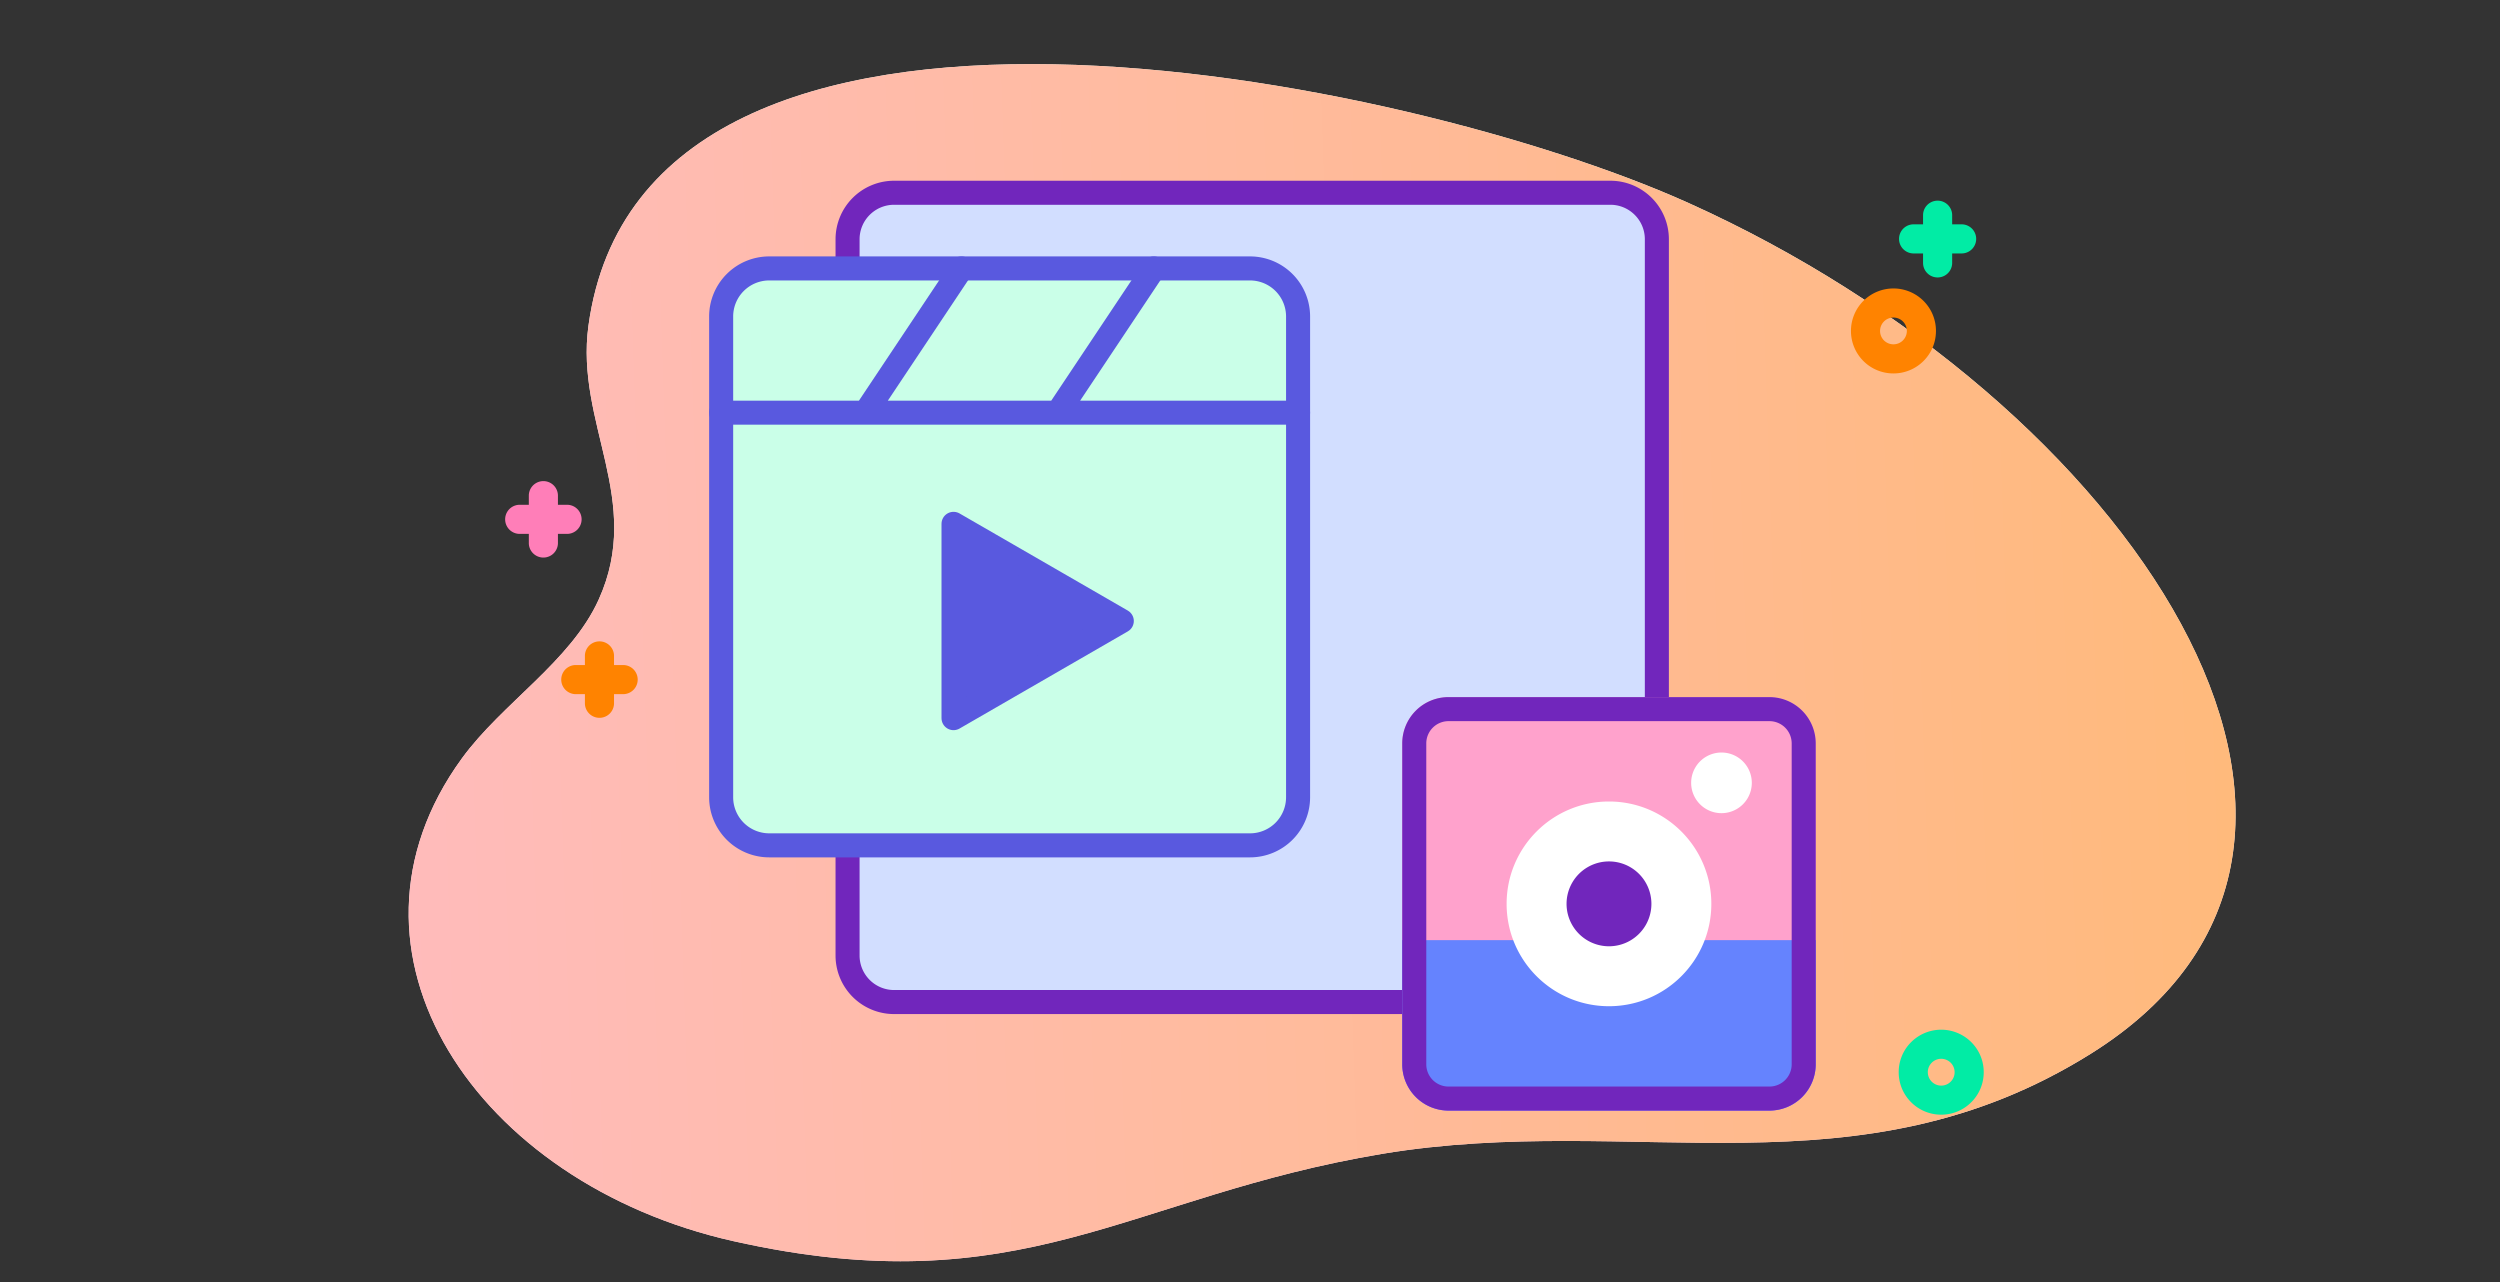<svg xmlns="http://www.w3.org/2000/svg" width="312" height="160" fill="none"><rect width="100%" height="100%" fill="#333333" stroke="none"/><path fill="url(#a)" d="M260.954 131.492c-29.131 18.226-56.938 7.257-88.454 12.508-31.744 5.29-44.839 19.02-80.994 10.89-32.028-7.202-51.462-36.077-33.855-60.252 5.017-6.889 13.565-12.086 17.058-19.793 5.634-12.435-2.942-21.98-1.27-34.2 6.953-50.773 102.233-31.106 137.292-15.31 54.983 24.773 92.179 79.907 50.223 106.157Z"/><path fill="url(#b)" d="M260.954 131.492c-29.131 18.226-56.938 7.257-88.454 12.508-31.744 5.29-44.839 19.02-80.994 10.89-32.028-7.202-51.462-36.077-33.855-60.252 5.017-6.889 13.565-12.086 17.058-19.793 5.634-12.435-2.942-21.98-1.27-34.2 6.953-50.773 102.233-31.106 137.292-15.31 54.983 24.773 92.179 79.907 50.223 106.157Z"/><path fill="#D2DEFF" stroke="#7126BC" stroke-width="3" d="M206.776 29.86v89.391a5.808 5.808 0 0 1-5.805 5.805H111.58a5.807 5.807 0 0 1-5.804-5.805v-89.39a5.807 5.807 0 0 1 5.804-5.805h89.391c3.204 0 5.805 2.6 5.805 5.804Z"/><path fill="#FF8300" d="M236.302 46.605a5.288 5.288 0 0 1-3.751-1.551 5.311 5.311 0 0 1 0-7.503 5.31 5.31 0 0 1 7.502 0 5.27 5.27 0 0 1 1.554 3.752c0 1.416-.552 2.749-1.554 3.75a5.29 5.29 0 0 1-3.751 1.552Zm0-6.974c-.428 0-.856.163-1.182.489a1.676 1.676 0 0 0 0 2.364 1.674 1.674 0 0 0 2.855-1.182c0-.446-.174-.866-.491-1.182a1.665 1.665 0 0 0-1.182-.49Z"/><path fill="#01ECA5" d="M242.263 139.112a5.29 5.29 0 0 1-3.751-1.551 5.27 5.27 0 0 1-1.554-3.751 5.27 5.27 0 0 1 1.554-3.751 5.31 5.31 0 0 1 7.502 0 5.27 5.27 0 0 1 1.554 3.751 5.27 5.27 0 0 1-1.554 3.751 5.287 5.287 0 0 1-3.751 1.551Zm0-6.974c-.428 0-.856.163-1.182.489-.316.316-.49.736-.49 1.182a1.673 1.673 0 1 0 2.854-1.182 1.665 1.665 0 0 0-1.182-.489Z"/><path fill="#FF7EB8" d="M70.81 62.997h-1.18v-1.18a1.817 1.817 0 0 0-3.633 0v1.18h-1.18a1.817 1.817 0 0 0 0 3.633h1.18v1.18a1.817 1.817 0 0 0 3.633 0v-1.18h1.18a1.817 1.817 0 0 0 0-3.633Z"/><path fill="#FF8300" d="M77.81 82.997h-1.18v-1.18a1.817 1.817 0 0 0-3.633 0v1.18h-1.18a1.817 1.817 0 0 0 0 3.633h1.18v1.18a1.817 1.817 0 0 0 3.633 0v-1.18h1.18a1.817 1.817 0 0 0 0-3.633Z"/><path fill="#01ECA5" d="M244.811 27.997h-1.181v-1.18a1.817 1.817 0 0 0-3.633 0v1.18h-1.181a1.816 1.816 0 0 0 0 3.633h1.181v1.18a1.816 1.816 0 1 0 3.633 0v-1.18h1.181a1.816 1.816 0 0 0 0-3.633Z"/><path fill="#FFA2CC" d="M220.825 138.602h-40.049a5.776 5.776 0 0 1-5.776-5.777V92.776A5.776 5.776 0 0 1 180.776 87h40.049a5.776 5.776 0 0 1 5.777 5.776v40.049a5.776 5.776 0 0 1-5.777 5.777Z"/><path fill="#6583FE" d="M175 117.326v15.499a5.776 5.776 0 0 0 5.776 5.776h40.049a5.776 5.776 0 0 0 5.777-5.776v-15.499H175Z"/><path stroke="#7126BC" stroke-width="3" d="M220.825 137.102h-40.049a4.276 4.276 0 0 1-4.276-4.277V92.776a4.276 4.276 0 0 1 4.276-4.276h40.049a4.277 4.277 0 0 1 4.277 4.276v40.049a4.277 4.277 0 0 1-4.277 4.277Z"/><path fill="#fff" d="M214.841 101.484a3.785 3.785 0 1 0 0-7.57 3.785 3.785 0 0 0 0 7.57ZM200.8 125.575c7.055 0 12.774-5.719 12.774-12.774 0-7.055-5.719-12.774-12.774-12.774-7.055 0-12.774 5.719-12.774 12.774 0 7.055 5.719 12.774 12.774 12.774Z"/><path fill="#7126BC" d="M200.801 118.096a5.295 5.295 0 1 0 0-10.59 5.295 5.295 0 0 0 0 10.59Z"/><path fill="#CAFFE8" stroke="#5959DF" stroke-linecap="round" stroke-linejoin="round" stroke-width="3" d="M156 33.5H96a6 6 0 0 0-6 6v60a6.002 6.002 0 0 0 6 6h60a6.003 6.003 0 0 0 4.243-1.757A6.003 6.003 0 0 0 162 99.5v-60a6 6 0 0 0-6-6Z"/><path fill="#5959DF" d="M119 77.5V65.376l10.5 6.06L140 77.5l-10.5 6.062-10.5 6.062V77.5Zm-29-26h72-72Zm54-18-12 18 12-18Zm-24 0-12 18 12-18Z"/><path stroke="#5959DF" stroke-linecap="round" stroke-linejoin="round" stroke-width="3" d="M90 51.5h72m-18-18-12 18m-12-18-12 18m11 26V65.376l10.5 6.06L140 77.5l-10.5 6.062-10.5 6.062V77.5Z"/><defs><linearGradient id="a" x1="219.256" x2="170.124" y1="-6.8" y2="130.621" gradientUnits="userSpaceOnUse"><stop offset=".011" stop-color="#DCFDEE"/><stop offset=".381" stop-color="#E8F1EE"/><stop offset="1" stop-color="#FFDBED"/></linearGradient><linearGradient id="b" x1="37.674" x2="285.215" y1="90.502" y2="82.123" gradientUnits="userSpaceOnUse"><stop offset=".049" stop-color="#FBB"/><stop offset=".999" stop-color="#FFBA7A"/></linearGradient></defs></svg>